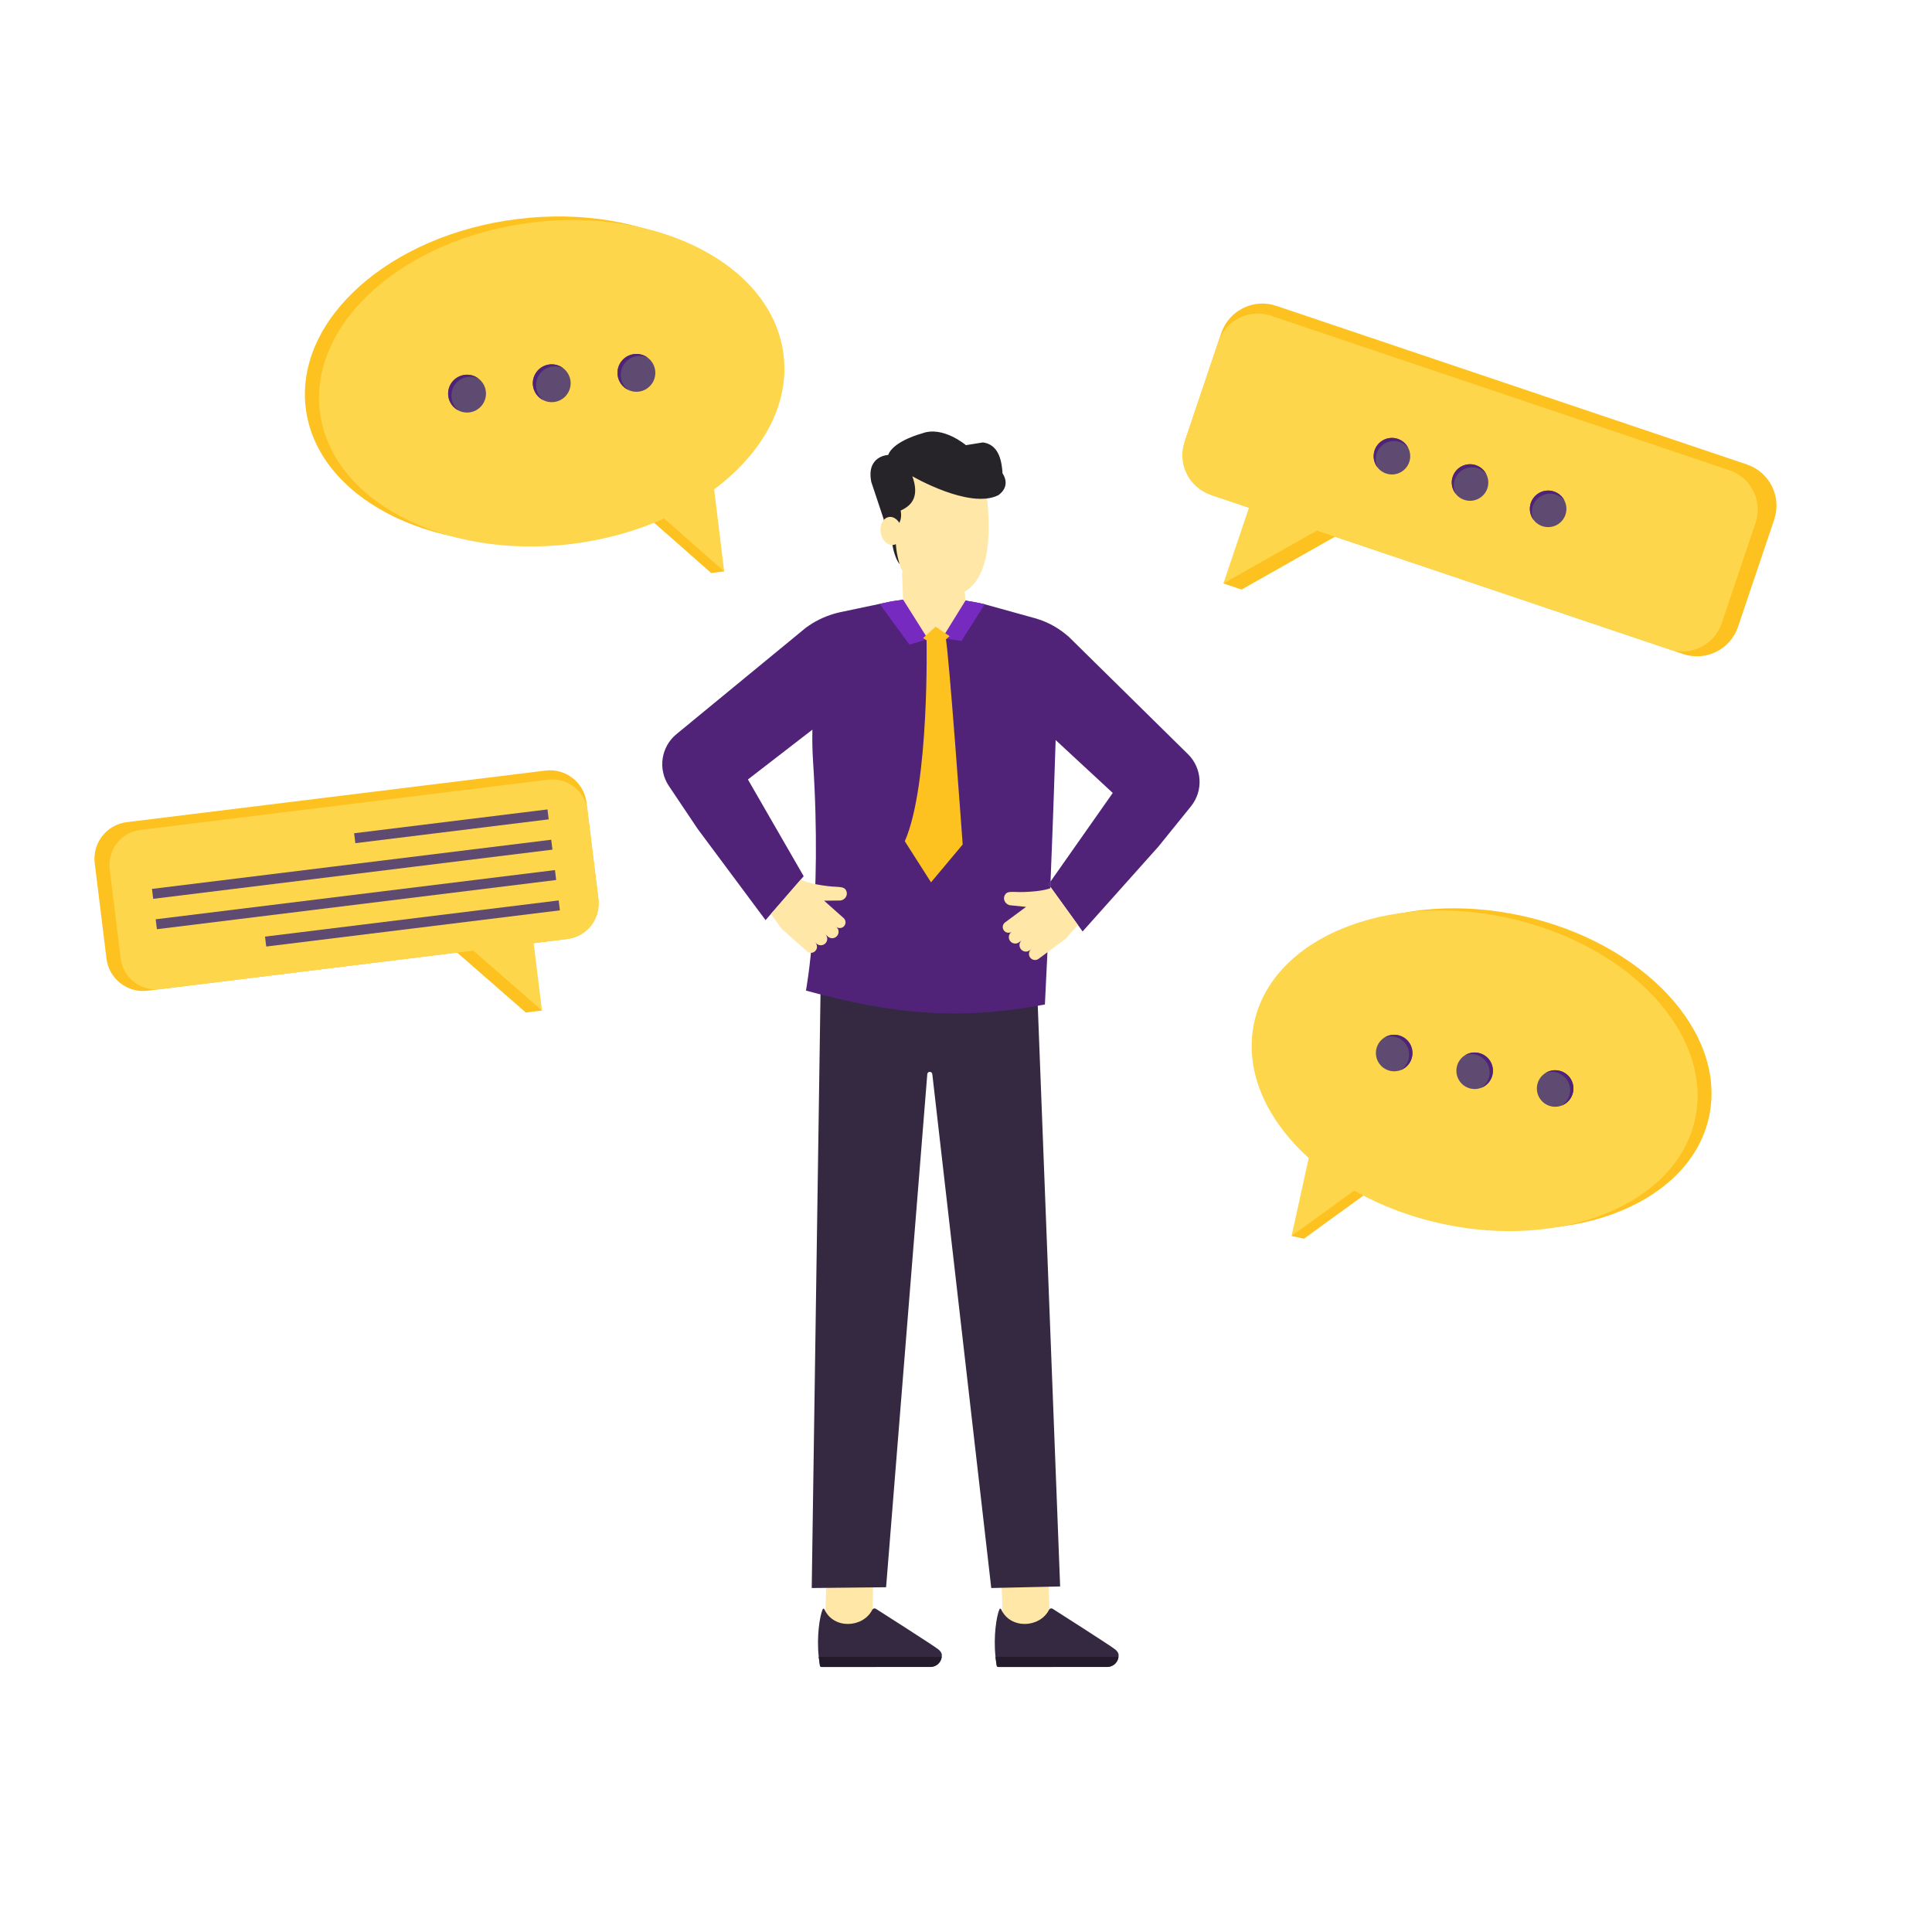<svg width="150" height="150" viewBox="0 0 150 150" fill="none" xmlns="http://www.w3.org/2000/svg">
<g id="&#240;&#159;&#159;&#162; https://app.lottiefiles.com/animation/d15057e9-dee9-49ef-ad53-56a295478414" clip-path="url(#clip0_2163_36122)">
<g id="Clip path group">
<mask id="mask0_2163_36122" style="mask-type:luminance" maskUnits="userSpaceOnUse" x="0" y="0" width="150" height="150">
<g id="__lottie_element_1017">
<path id="Vector" d="M149.5 0.5H0.5V149.5H149.5V0.5Z" fill="white"/>
</g>
</mask>
<g mask="url(#mask0_2163_36122)">
<g id="Group">
<g id="Group_2">
<g id="Group_3">
<path id="Vector_2" d="M77.738 122.326L81.381 122.196L81.549 126.913L77.906 127.043L77.738 122.326Z" fill="#FFE7A8"/>
</g>
<g id="Group_4">
<path id="Vector_3" d="M81.707 124.892C81.707 124.892 86.333 127.838 86.597 128.072C86.885 128.328 86.855 128.493 86.841 128.631C86.798 129.052 86.439 129.414 85.972 129.421L77.51 129.423C77.448 129.423 77.395 129.378 77.385 129.316C77.345 129.072 77.314 128.844 77.291 128.631C77.118 127.057 77.367 125.455 77.599 124.938C77.623 124.883 77.7 124.884 77.725 124.939C78.442 126.524 80.737 126.389 81.445 124.987C81.493 124.891 81.608 124.848 81.707 124.892Z" fill="#352941"/>
</g>
<g id="Group_5">
<path id="Vector_4" d="M86.84 128.631C86.797 129.052 86.439 129.414 85.972 129.422L77.51 129.424C77.448 129.424 77.395 129.378 77.385 129.317C77.345 129.072 77.314 128.844 77.29 128.631H86.84Z" fill="#231B2B"/>
</g>
<g id="Group_6">
<path id="Vector_5" d="M64.181 122.189L67.824 122.303L67.676 127.02L64.033 126.906L64.181 122.189Z" fill="#FFE7A8"/>
</g>
<g id="Group_7">
<path id="Vector_6" d="M67.982 124.892C67.982 124.892 72.608 127.838 72.873 128.072C73.16 128.328 73.13 128.493 73.116 128.631C73.073 129.052 72.715 129.414 72.248 129.421L63.785 129.423C63.723 129.423 63.671 129.378 63.661 129.316C63.621 129.072 63.59 128.844 63.566 128.631C63.394 127.057 63.643 125.455 63.874 124.938C63.898 124.883 63.976 124.884 64.001 124.939C64.717 126.524 67.012 126.389 67.721 124.987C67.769 124.891 67.883 124.848 67.982 124.892Z" fill="#352941"/>
</g>
<g id="Group_8">
<path id="Vector_7" d="M73.116 128.631C73.073 129.052 72.715 129.414 72.248 129.422L63.785 129.424C63.723 129.424 63.671 129.378 63.661 129.317C63.62 129.072 63.59 128.844 63.566 128.631H73.116Z" fill="#231B2B"/>
</g>
<g id="Group_9">
<path id="Vector_8" d="M82.309 123.172L76.961 123.294L72.383 83.386C72.349 83.166 72.034 83.163 71.996 83.382L68.796 123.233L63.022 123.294L63.736 75.004L80.408 73.823L82.309 123.172Z" fill="#352941"/>
</g>
<g id="Group_10">
<path id="Vector_9" d="M92.465 62.605L89.94 65.727L84.053 72.318L81.547 68.847C81.553 68.71 81.558 68.574 81.564 68.44L86.394 61.565L81.96 57.458C81.907 59.185 81.77 63.373 81.564 68.44L81.41 68.658L81.547 68.847C81.427 71.721 81.287 74.863 81.126 77.99C74.346 79.268 69.148 78.708 62.574 76.908C62.574 76.908 63.849 70.183 63.126 59.121C63.071 58.3 63.057 57.477 63.073 56.651L58.068 60.518L62.398 68.029L59.438 71.439L54.164 64.352L51.927 61.015C51.065 59.723 51.318 57.985 52.518 57L62.544 48.755C62.716 48.627 62.892 48.506 63.074 48.395C63.752 47.982 64.496 47.686 65.272 47.522L68.299 46.885L69.226 46.69C69.521 46.642 69.814 46.601 70.11 46.564C71.726 46.369 73.358 46.397 74.965 46.628C75.456 46.704 75.947 46.796 76.436 46.908L76.455 46.916L80.348 47.996C81.109 48.211 81.829 48.559 82.462 49.025C82.635 49.154 82.828 49.304 82.987 49.447L92.233 58.553C93.341 59.642 93.442 61.394 92.465 62.605Z" fill="#502379"/>
</g>
<g id="Group_11">
<path id="Vector_10" d="M81.565 68.44C81.559 68.574 81.554 68.711 81.548 68.847L81.411 68.657L81.565 68.44Z" fill="#502379"/>
</g>
<g id="Group_12">
<path id="Vector_11" d="M70.031 44.446L70.153 47.33C70.208 48.618 71.261 49.638 72.55 49.652C73.978 49.667 75.109 48.45 74.992 47.028L74.823 44.993L70.031 44.446Z" fill="#FFE7A8"/>
</g>
<g id="Group_13">
<path id="Vector_12" d="M76.455 46.914L76.036 47.574L74.644 49.765L74.429 49.731L73.16 49.535L74.958 46.628H74.962C75.21 46.666 75.459 46.707 75.708 46.755C75.95 46.802 76.192 46.852 76.433 46.907L76.455 46.914Z" fill="#772AC0"/>
</g>
<g id="Group_14">
<path id="Vector_13" d="M72.046 49.614L70.723 50.016L70.608 50.051L69.135 48.03L68.3 46.886L69.226 46.691C69.305 46.678 69.385 46.666 69.465 46.652C69.683 46.619 69.907 46.589 70.124 46.564L70.127 46.57L72.046 49.614Z" fill="#772AC0"/>
</g>
<g id="Group_15">
<path id="Vector_14" d="M73.725 49.389L72.755 50.267L71.671 49.535L72.641 48.657L73.725 49.389Z" fill="#FDC220"/>
</g>
<g id="Group_16">
<path id="Vector_15" d="M71.938 49.603C71.938 49.603 72.177 60.94 70.249 65.314L72.284 68.502L74.742 65.567C74.742 65.567 73.63 50.092 73.418 49.541L71.938 49.603Z" fill="#FDC220"/>
</g>
<g id="Group_17">
<path id="Vector_16" d="M65.499 71.279C65.681 71.443 65.698 71.722 65.534 71.907C65.448 72.004 65.325 72.054 65.203 72.054C65.099 72.054 64.994 72.019 64.909 71.942L64.94 71.971C65.147 72.155 65.163 72.47 64.981 72.675C64.884 72.785 64.747 72.843 64.608 72.843C64.492 72.843 64.374 72.802 64.279 72.717L64.099 72.557C64.266 72.744 64.27 73.032 64.101 73.222C64.001 73.334 63.865 73.39 63.728 73.39C63.609 73.39 63.492 73.349 63.396 73.264L63.274 73.156C63.469 73.328 63.485 73.627 63.313 73.819C63.22 73.925 63.09 73.978 62.961 73.978H62.959C62.847 73.978 62.738 73.939 62.649 73.858L60.698 72.12L59.851 70.965L62.175 68.289C62.438 68.434 62.86 68.554 63.303 68.645C63.921 68.771 64.577 68.841 64.896 68.848C65.22 68.871 65.524 68.869 65.659 69.078C65.704 69.146 65.731 69.221 65.743 69.297C65.791 69.598 65.557 69.871 65.255 69.915L63.981 69.929L65.499 71.279Z" fill="#FFE7A8"/>
</g>
<g id="Group_18">
<path id="Vector_17" d="M81.565 68.44C81.559 68.574 81.554 68.711 81.548 68.847L81.411 68.657L81.565 68.44Z" fill="#502379"/>
</g>
<g id="Group_19">
<path id="Vector_18" d="M78.032 71.618C77.836 71.764 77.795 72.042 77.941 72.24C78.019 72.345 78.136 72.405 78.258 72.416C78.361 72.426 78.469 72.4 78.561 72.331L78.528 72.358C78.305 72.522 78.26 72.835 78.423 73.055C78.51 73.174 78.641 73.243 78.78 73.255C78.895 73.266 79.017 73.235 79.119 73.159L79.313 73.017C79.129 73.188 79.099 73.474 79.251 73.679C79.34 73.799 79.471 73.867 79.607 73.879C79.725 73.889 79.846 73.859 79.948 73.782L80.08 73.686C79.871 73.84 79.827 74.136 79.981 74.343C80.065 74.457 80.19 74.522 80.317 74.533H80.32C80.431 74.543 80.543 74.514 80.64 74.441L82.738 72.885L83.685 71.809L81.61 68.936C81.335 69.057 80.904 69.139 80.454 69.19C79.828 69.261 79.167 69.273 78.849 69.25C78.525 69.245 78.222 69.215 78.07 69.411C78.018 69.475 77.985 69.547 77.965 69.622C77.891 69.917 78.1 70.21 78.397 70.281L79.664 70.409L78.032 71.618Z" fill="#FFE7A8"/>
</g>
</g>
<g id="Group_20">
<g id="Group_21">
<path id="Vector_19" d="M99.126 37.678L94.987 45.299L96.397 45.774L106.382 40.123L99.126 37.678Z" fill="#FDC220"/>
</g>
<g id="Group_22">
<path id="Vector_20" d="M130.675 50.778L94.128 38.461C92.365 37.866 91.417 35.955 92.012 34.192L94.819 25.862C95.414 24.099 97.325 23.151 99.088 23.745L135.634 36.062C137.397 36.656 138.345 38.567 137.751 40.331L134.944 48.661C134.349 50.424 132.438 51.372 130.675 50.778Z" fill="#FDC220"/>
</g>
<g id="Group_23">
<path id="Vector_21" d="M129.587 50.411L93.994 38.415C92.305 37.846 91.397 36.015 91.966 34.325L94.59 26.542C95.159 24.853 96.99 23.945 98.679 24.514L134.272 36.51C135.961 37.079 136.869 38.91 136.3 40.599L133.676 48.383C133.107 50.072 131.276 50.98 129.587 50.411Z" fill="#FED64B"/>
</g>
<g id="Group_24">
<path id="Vector_22" d="M97.716 37.202L94.987 45.299L104.972 39.648L97.716 37.202Z" fill="#FED64B"/>
</g>
<g id="Group_25">
<path id="Vector_23" d="M118.853 39.053C118.603 39.796 119.002 40.601 119.744 40.851C120.487 41.101 121.292 40.702 121.542 39.96C121.792 39.217 121.393 38.413 120.65 38.162C119.908 37.912 119.103 38.311 118.853 39.053Z" fill="#5F4A72"/>
</g>
<g id="Group_26">
<path id="Vector_24" d="M118.852 39.054C118.692 39.527 118.797 40.027 119.087 40.39C118.921 40.061 118.882 39.669 119.009 39.294C119.259 38.552 120.064 38.153 120.806 38.403C121.074 38.493 121.299 38.656 121.464 38.864C121.303 38.544 121.02 38.285 120.652 38.161C119.907 37.911 119.103 38.31 118.852 39.054Z" fill="#4F2378"/>
</g>
<g id="Group_27">
<path id="Vector_25" d="M112.789 37.01C112.539 37.752 112.938 38.557 113.68 38.807C114.423 39.057 115.227 38.658 115.478 37.916C115.728 37.173 115.329 36.369 114.587 36.118C113.844 35.868 113.039 36.267 112.789 37.01Z" fill="#5F4A72"/>
</g>
<g id="Group_28">
<path id="Vector_26" d="M112.788 37.01C112.628 37.483 112.733 37.983 113.023 38.346C112.857 38.017 112.818 37.625 112.945 37.25C113.195 36.508 113.999 36.109 114.741 36.359C115.01 36.449 115.235 36.612 115.399 36.82C115.238 36.5 114.955 36.241 114.587 36.117C113.843 35.867 113.038 36.266 112.788 37.01Z" fill="#4F2378"/>
</g>
<g id="Group_29">
<path id="Vector_27" d="M106.724 34.965C106.474 35.708 106.873 36.513 107.616 36.763C108.359 37.013 109.163 36.615 109.414 35.872C109.664 35.129 109.265 34.325 108.522 34.074C107.78 33.824 106.975 34.223 106.724 34.965Z" fill="#5F4A72"/>
</g>
<g id="Group_30">
<path id="Vector_28" d="M106.724 34.966C106.564 35.44 106.669 35.939 106.958 36.303C106.793 35.974 106.754 35.582 106.88 35.206C107.13 34.465 107.935 34.065 108.677 34.315C108.945 34.406 109.171 34.569 109.335 34.776C109.174 34.456 108.891 34.198 108.523 34.074C107.779 33.824 106.975 34.222 106.724 34.966Z" fill="#4F2378"/>
</g>
</g>
<g id="Group_31">
<g id="Group_32">
<path id="Vector_29" d="M100.277 95.961L101.237 96.173L101.997 95.431L101.622 94.293L100.398 95.64L100.277 95.961Z" fill="#FDC220"/>
</g>
<g id="Group_33">
<path id="Vector_30" d="M103.153 87.475L101.237 96.173L110.884 89.178L103.153 87.475Z" fill="#FDC220"/>
</g>
<g id="Group_34">
<path id="Vector_31" d="M98.46 79.202C99.903 72.65 108.734 69.027 118.184 71.108C127.634 73.19 134.125 80.188 132.682 86.74C131.239 93.291 122.408 96.914 112.958 94.833C103.508 92.751 97.017 85.753 98.46 79.202Z" fill="#FDC220"/>
</g>
<g id="Group_35">
<path id="Vector_32" d="M97.379 79.366C98.822 72.815 107.653 69.191 117.103 71.273C126.553 73.354 133.044 80.353 131.601 86.904C130.158 93.455 121.327 97.079 111.877 94.998C102.427 92.916 95.936 85.918 97.379 79.366Z" fill="#FED64B"/>
</g>
<g id="Group_36">
<path id="Vector_33" d="M102.192 87.264L100.277 95.961L109.923 88.967L102.192 87.264Z" fill="#FED64B"/>
</g>
<g id="Group_37">
<path id="Vector_34" d="M109.629 82.062C109.46 82.827 108.703 83.311 107.938 83.142C107.173 82.974 106.689 82.216 106.857 81.452C107.026 80.687 107.783 80.203 108.548 80.371C109.313 80.54 109.797 81.297 109.629 82.062Z" fill="#5F4A72"/>
</g>
<g id="Group_38">
<path id="Vector_35" d="M109.629 82.063C109.522 82.551 109.175 82.925 108.739 83.087C109.05 82.891 109.286 82.575 109.371 82.188C109.539 81.424 109.055 80.667 108.291 80.499C108.014 80.438 107.737 80.461 107.49 80.555C107.793 80.364 108.168 80.287 108.548 80.371C109.315 80.54 109.798 81.297 109.629 82.063Z" fill="#4F2378"/>
</g>
<g id="Group_39">
<path id="Vector_36" d="M115.878 83.439C115.71 84.204 114.953 84.688 114.187 84.519C113.422 84.351 112.938 83.593 113.107 82.828C113.276 82.063 114.033 81.579 114.798 81.748C115.563 81.917 116.047 82.673 115.878 83.439Z" fill="#5F4A72"/>
</g>
<g id="Group_40">
<path id="Vector_37" d="M115.879 83.439C115.771 83.927 115.424 84.302 114.988 84.463C115.3 84.267 115.535 83.951 115.62 83.565C115.789 82.8 115.305 82.043 114.541 81.875C114.264 81.814 113.987 81.837 113.739 81.931C114.042 81.74 114.418 81.664 114.797 81.748C115.564 81.916 116.047 82.672 115.879 83.439Z" fill="#4F2378"/>
</g>
<g id="Group_41">
<path id="Vector_38" d="M122.128 84.815C121.959 85.581 121.202 86.064 120.437 85.896C119.671 85.727 119.187 84.97 119.356 84.205C119.525 83.44 120.282 82.956 121.047 83.124C121.812 83.293 122.296 84.05 122.128 84.815Z" fill="#5F4A72"/>
</g>
<g id="Group_42">
<path id="Vector_39" d="M122.128 84.816C122.021 85.304 121.674 85.678 121.238 85.84C121.549 85.644 121.785 85.328 121.87 84.941C122.038 84.177 121.554 83.42 120.79 83.251C120.513 83.191 120.236 83.214 119.989 83.307C120.292 83.117 120.667 83.04 121.047 83.124C121.814 83.293 122.297 84.049 122.128 84.816Z" fill="#4F2378"/>
</g>
</g>
<g id="Group_43">
<g id="Group_44">
<path id="Vector_40" d="M56.227 44.364L55.217 44.488L54.506 43.649L55.005 42.514L56.134 44.022L56.227 44.364Z" fill="#FDC220"/>
</g>
<g id="Group_45">
<path id="Vector_41" d="M54.094 35.34L55.217 44.489L45.962 36.337L54.094 35.34Z" fill="#FDC220"/>
</g>
<g id="Group_46">
<path id="Vector_42" d="M40.208 17.001C50.149 15.782 58.893 20.38 59.738 27.272C60.584 34.164 53.21 40.739 43.269 41.958C33.328 43.177 24.584 38.579 23.738 31.687C22.893 24.795 30.267 18.22 40.208 17.001Z" fill="#FDC220"/>
</g>
<g id="Group_47">
<path id="Vector_43" d="M41.305 17.277C51.246 16.058 59.99 20.656 60.835 27.548C61.681 34.44 54.307 41.015 44.366 42.234C34.425 43.453 25.681 38.855 24.836 31.963C23.99 25.071 31.364 18.496 41.305 17.277Z" fill="#FED64B"/>
</g>
<g id="Group_48">
<path id="Vector_44" d="M55.105 35.215L56.227 44.365L46.973 36.213L55.105 35.215Z" fill="#FED64B"/>
</g>
<g id="Group_49">
<path id="Vector_45" d="M47.953 29.128C48.051 29.933 48.784 30.505 49.589 30.407C50.394 30.308 50.967 29.575 50.868 28.77C50.769 27.965 50.037 27.392 49.232 27.491C48.426 27.59 47.854 28.323 47.953 29.128Z" fill="#5F4A72"/>
</g>
<g id="Group_50">
<path id="Vector_46" d="M47.952 29.128C48.015 29.641 48.336 30.061 48.769 30.27C48.468 30.037 48.256 29.689 48.206 29.282C48.108 28.478 48.68 27.745 49.484 27.647C49.775 27.611 50.059 27.662 50.305 27.783C50.011 27.557 49.632 27.442 49.232 27.491C48.426 27.59 47.853 28.322 47.952 29.128Z" fill="#4F2378"/>
</g>
<g id="Group_51">
<path id="Vector_47" d="M41.379 29.934C41.477 30.739 42.21 31.311 43.015 31.213C43.82 31.114 44.393 30.381 44.294 29.576C44.195 28.771 43.462 28.199 42.657 28.297C41.852 28.396 41.28 29.129 41.379 29.934Z" fill="#5F4A72"/>
</g>
<g id="Group_52">
<path id="Vector_48" d="M41.378 29.935C41.441 30.448 41.762 30.867 42.195 31.076C41.893 30.844 41.682 30.495 41.632 30.089C41.533 29.284 42.106 28.552 42.91 28.453C43.201 28.418 43.484 28.469 43.73 28.589C43.436 28.363 43.057 28.248 42.657 28.297C41.852 28.396 41.279 29.129 41.378 29.935Z" fill="#4F2378"/>
</g>
<g id="Group_53">
<path id="Vector_49" d="M34.804 30.74C34.903 31.546 35.636 32.118 36.441 32.019C37.246 31.921 37.818 31.188 37.72 30.383C37.621 29.578 36.888 29.005 36.083 29.104C35.278 29.203 34.706 29.935 34.804 30.74Z" fill="#5F4A72"/>
</g>
<g id="Group_54">
<path id="Vector_50" d="M34.804 30.741C34.867 31.254 35.188 31.674 35.621 31.883C35.319 31.65 35.107 31.302 35.057 30.895C34.959 30.09 35.532 29.358 36.336 29.26C36.626 29.224 36.91 29.275 37.156 29.396C36.862 29.169 36.483 29.054 36.083 29.103C35.277 29.203 34.705 29.935 34.804 30.741Z" fill="#4F2378"/>
</g>
</g>
<g id="Group_55">
<g id="Group_56">
<path id="Vector_51" d="M39.937 71.41L42.078 78.456L40.824 78.611L33.484 72.206L39.937 71.41Z" fill="#FDC220"/>
</g>
<g id="Group_57">
<path id="Vector_52" d="M11.457 76.919L43.961 72.914C45.529 72.721 46.644 71.293 46.45 69.725L45.538 62.316C45.345 60.748 43.917 59.633 42.348 59.826L9.845 63.831C8.277 64.024 7.162 65.452 7.355 67.02L8.268 74.429C8.461 75.997 9.889 77.112 11.457 76.919Z" fill="#FDC220"/>
</g>
<g id="Group_58">
<path id="Vector_53" d="M12.425 76.799L44.08 72.9C45.583 72.715 46.651 71.347 46.465 69.844L45.613 62.922C45.428 61.419 44.059 60.352 42.557 60.536L10.902 64.436C9.4 64.621 8.332 65.99 8.517 67.492L9.37 74.414C9.555 75.917 10.923 76.985 12.425 76.799Z" fill="#FED64B"/>
</g>
<g id="Group_59">
<path id="Vector_54" d="M41.191 71.256L42.078 78.457L34.738 72.051L41.191 71.256Z" fill="#FED64B"/>
</g>
<g id="Group_60">
<path id="Vector_55" d="M42.601 63.614L27.589 65.464L27.494 64.694L42.507 62.844L42.601 63.614Z" fill="#5F4A72"/>
</g>
<g id="Group_61">
<path id="Vector_56" d="M25.737 67.298L11.799 69.015L11.894 69.785L42.892 65.966L42.797 65.197L25.737 67.298Z" fill="#5F4A72"/>
</g>
<g id="Group_62">
<path id="Vector_57" d="M43.181 68.323L12.183 72.143L12.088 71.373L43.086 67.553L43.181 68.323Z" fill="#5F4A72"/>
</g>
<g id="Group_63">
<path id="Vector_58" d="M43.471 70.679L20.67 73.489L20.576 72.719L43.376 69.909L43.471 70.679Z" fill="#5F4A72"/>
</g>
</g>
<g id="Group_64">
<g id="Group_65">
<path id="Vector_59" d="M69.253 42.087C69.253 42.087 69.388 43.241 69.847 43.801L69.86 42.372L69.432 41.666L69.253 42.087Z" fill="#262329"/>
</g>
<g id="Group_66">
<path id="Vector_60" d="M69.59 40.7C69.59 40.7 69.241 42.909 70.234 44.706C70.844 45.81 72.034 46.425 73.294 46.382C75.908 46.292 77.293 43.944 76.571 38.097L72.144 35.857L69.077 37.514L69.59 40.7Z" fill="#FFE7A8"/>
</g>
<g id="Group_67">
<path id="Vector_61" d="M69.55 40.944C69.55 40.944 70.106 40.545 69.927 39.637C70.902 39.211 71.361 38.432 70.832 36.975C70.832 36.975 75.248 39.55 77.486 38.459C77.486 38.459 78.541 37.844 77.834 36.74C77.761 35.422 77.363 34.495 76.315 34.349L74.995 34.562C74.995 34.562 73.216 33.048 71.612 33.641C71.612 33.641 69.356 34.227 68.961 35.322C68.961 35.322 67.239 35.378 67.648 37.424L68.602 40.288L68.719 41.079L69.55 40.944Z" fill="#262329"/>
</g>
<g id="Group_68">
<path id="Vector_62" d="M70.004 41.093C70.1 41.692 69.815 42.236 69.365 42.308C68.916 42.38 68.474 41.954 68.377 41.356C68.281 40.757 68.567 40.213 69.016 40.141C69.465 40.069 69.908 40.495 70.004 41.093Z" fill="#FFE7A8"/>
</g>
</g>
</g>
</g>
</g>
</g>
<defs>
<clipPath id="clip0_2163_36122">
<rect width="149" height="149" fill="white" transform="translate(0.5 0.5)"/>
</clipPath>
</defs>
</svg>

